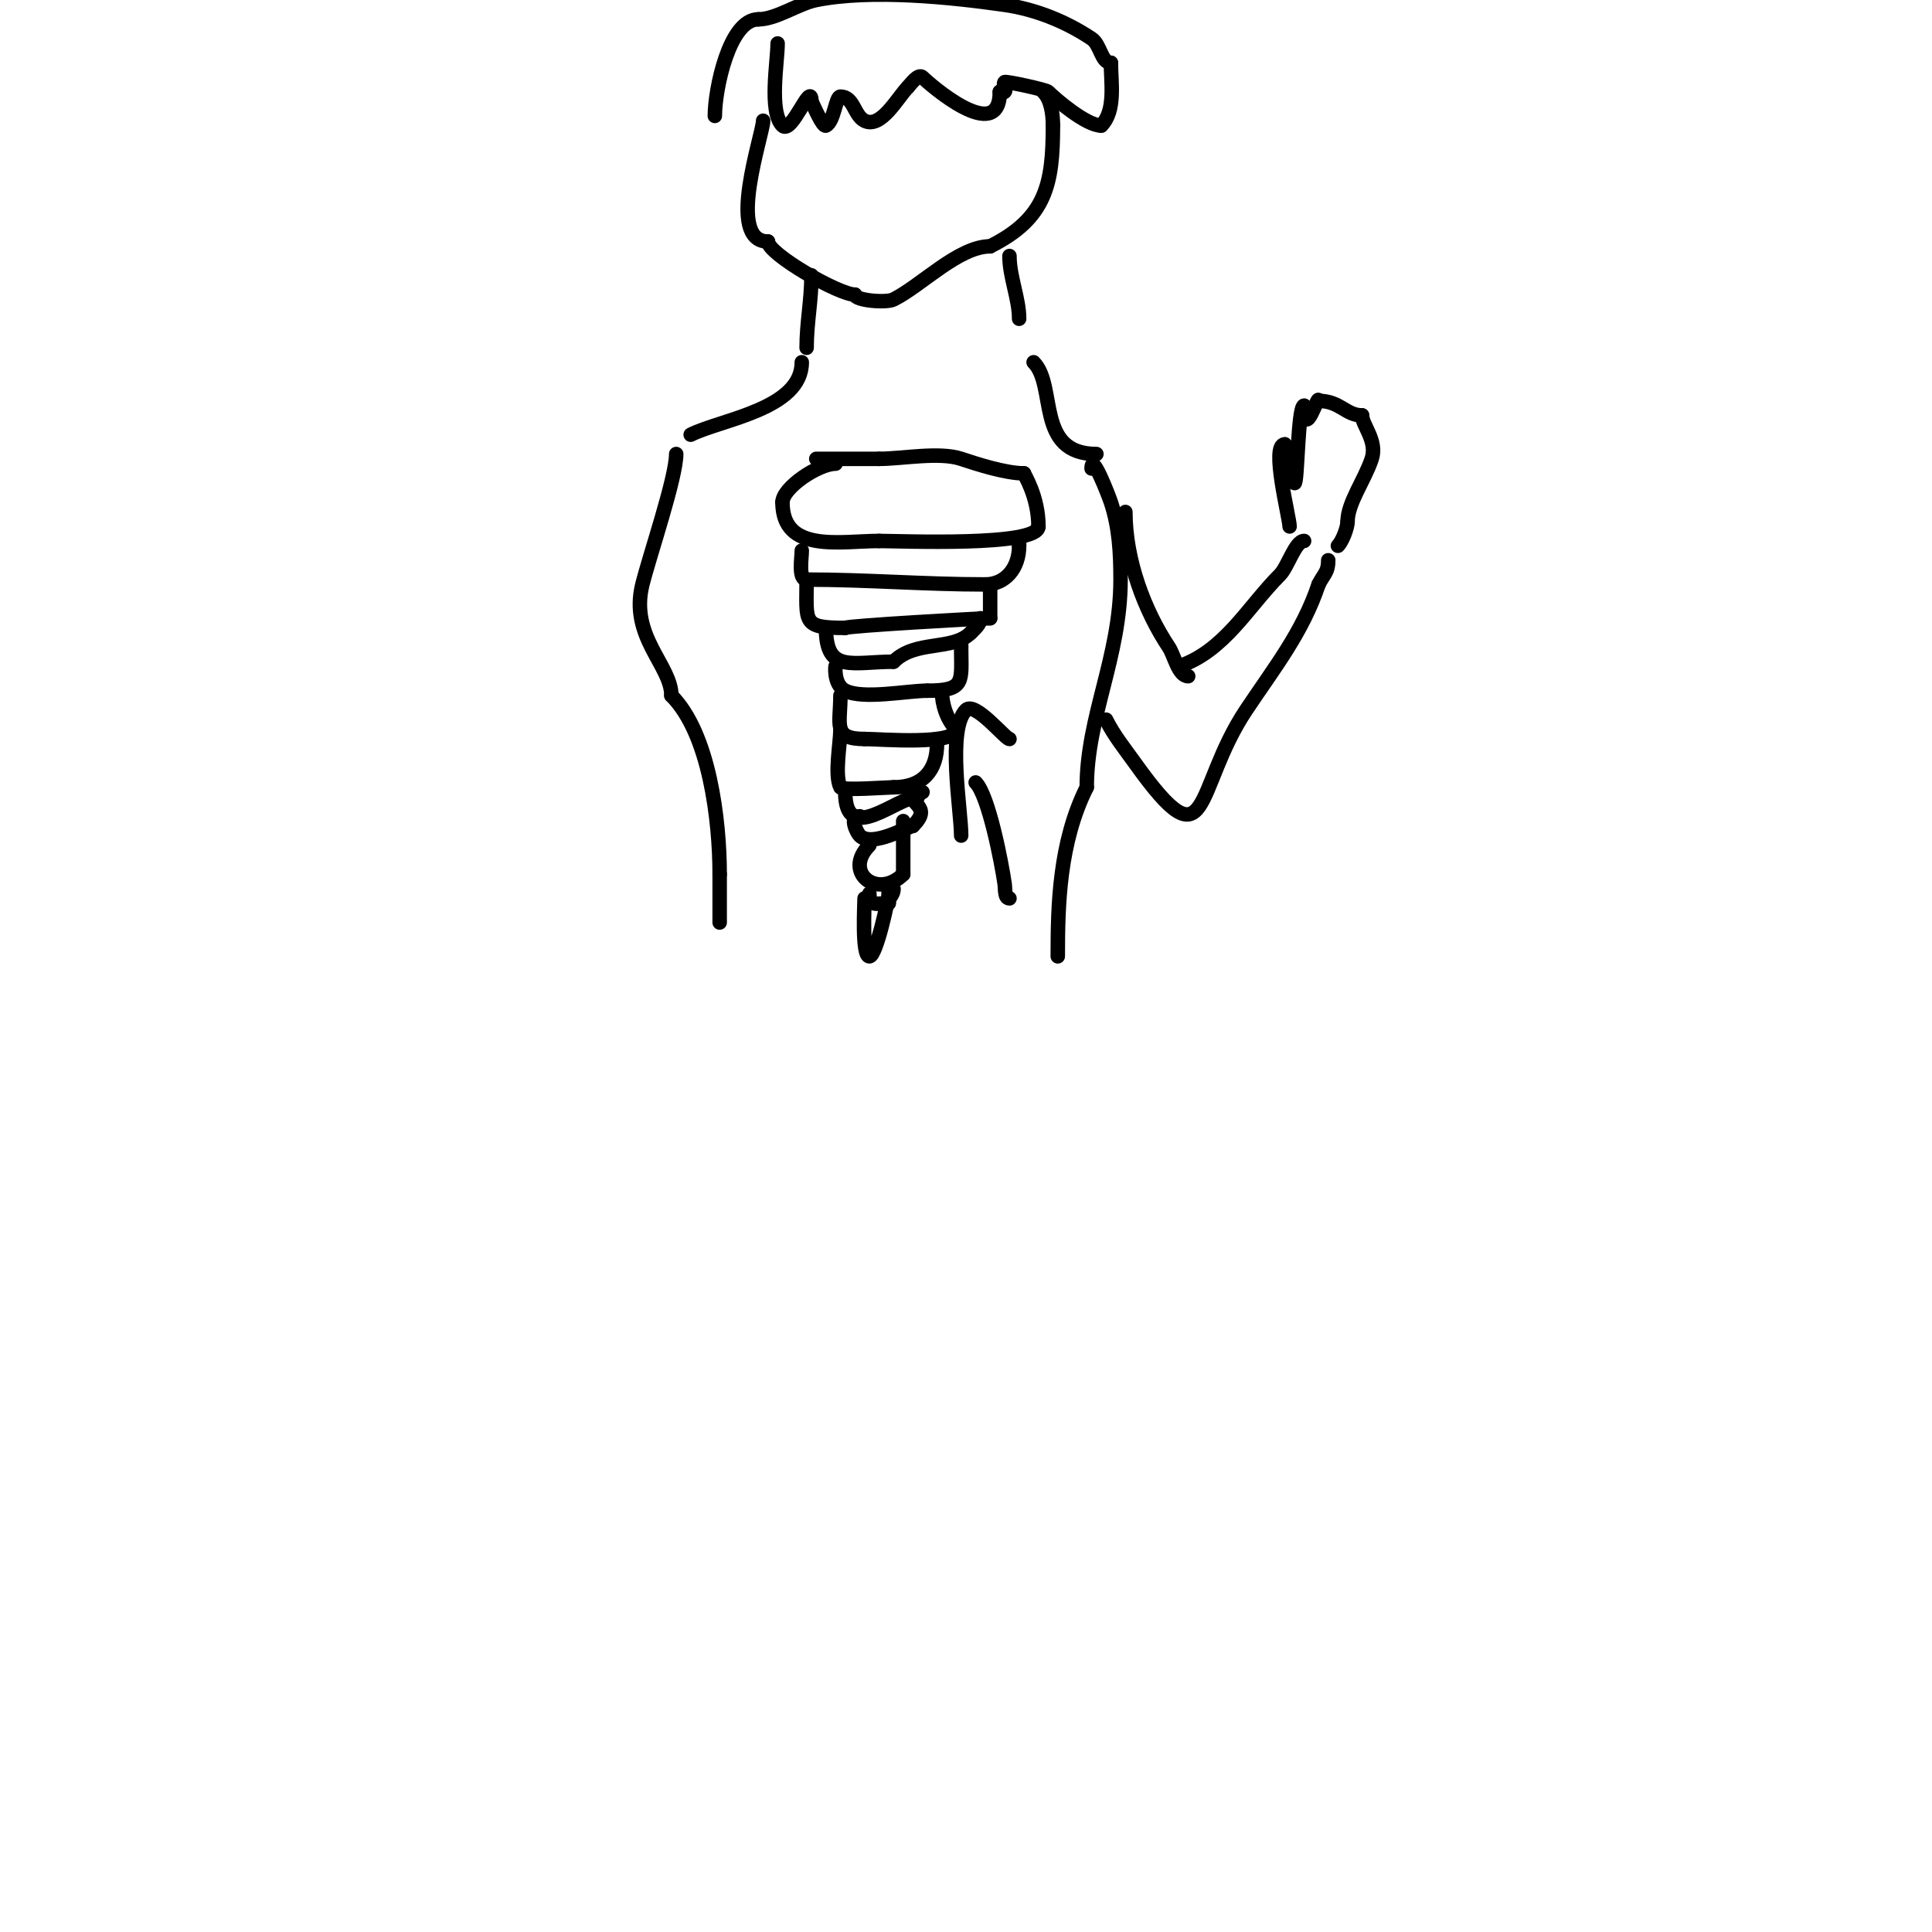 <svg viewBox='0 0 400 400' version='1.1' xmlns='http://www.w3.org/2000/svg' xmlns:xlink='http://www.w3.org/1999/xlink'><g fill='none' stroke='#000000' stroke-width='3' stroke-linecap='round' stroke-linejoin='round'><path d='M173,96c-3.554,0 -11,4.974 -11,8'/><path d='M162,104c0,10.599 12.069,8 20,8'/><path d='M182,112c4.341,0 33,1.217 33,-3'/><path d='M215,109c0,-6.238 -3,-10.806 -3,-11'/><path d='M212,98c-3.791,0 -9.74,-1.913 -13,-3c-4.526,-1.509 -12.224,0 -17,0'/><path d='M182,95c-4.333,0 -8.667,0 -13,0'/><path d='M166,114c0,1.664 -0.776,6 1,6'/><path d='M167,120c12.43,0 24.425,1 37,1'/><path d='M204,121c4.133,0 7,-3.334 7,-8'/><path d='M211,113c0,-0.333 0,-0.667 0,-1'/><path d='M167,120c0,8.946 -1.03,10 8,10'/><path d='M175,130c0.433,-0.433 28.28,-2 30,-2'/><path d='M205,128c0,-2 0,-4 0,-6'/><path d='M171,130c0,9.485 5.485,7 14,7'/><path d='M185,137c4.592,-4.592 12.16,-2.16 16,-6'/><path d='M201,131c0.85,-0.85 2,-1.798 2,-3'/><path d='M173,138c0,-0.5 -0.567,3.716 2,5c3.714,1.857 12.832,0 17,0'/><path d='M192,143c7.988,0 7,-1.915 7,-9'/><path d='M199,134l0,-1'/><path d='M174,144c0,6.079 -1.664,9 5,9'/><path d='M179,153c3.231,0 19,1.376 19,-2'/><path d='M198,151c-1.964,-1.964 -3,-5.184 -3,-8'/><path d='M174,151c0,2.891 -1.284,9.432 0,12c0.361,0.722 9.813,0 11,0'/><path d='M185,163c6.115,0 9,-3.567 9,-9'/><path d='M194,154c0,-0.333 0,-0.667 0,-1'/><path d='M175,164c0,11.288 10.675,1 15,1'/><path d='M190,165c0,-0.471 0.529,-1 1,-1'/><path d='M178,169c-2.357,0 -0.556,3.444 0,4c2.563,2.563 10.193,-2 11,-2'/><path d='M189,171c4.239,-4.239 -1,-4.207 -1,-8'/><path d='M180,175c-5.598,5.598 1.688,11.312 7,6'/><path d='M187,181c0,-3.667 0,-7.333 0,-11'/><path d='M180,185c0,2.836 1.469,2 4,2'/><path d='M184,187c0,-1.471 1,-1.529 1,-3'/><path d='M179,186c0,1.212 -0.619,12 1,12c1.416,0 4,-12.005 4,-13'/><path d='M184,185c0,-0.333 0,-0.667 0,-1'/><path d='M140,94c0,4.871 -5.46,20.84 -7,27c-2.698,10.793 6,16.729 6,23'/><path d='M139,144c7.883,7.883 10,25.828 10,37'/><path d='M149,181c0,3.333 0,6.667 0,10'/><path d='M226,97c0,-3.546 3.519,5.558 4,7c1.721,5.163 2,10.542 2,16c0,15.952 -7,28.377 -7,43'/><path d='M225,163c-5.713,11.426 -6,24.4 -6,35'/><path d='M233,106c0,9.999 3.982,20.473 9,28c1.121,1.682 1.964,6 4,6'/><path d='M229,149c1.653,3.306 3.852,5.993 6,9c15.741,22.038 11.998,5.504 23,-11c5.768,-8.652 11.682,-16.046 15,-26'/><path d='M273,121c1.121,-2.241 2,-2.508 2,-5'/><path d='M244,138c9.494,-3.165 14.345,-12.345 21,-19c1.624,-1.624 3.176,-7 5,-7'/><path d='M267,109c0,-1.759 -3.968,-17 -1,-17'/><path d='M266,92c1.921,1.921 0.586,6.586 2,8c0.66,0.66 0.667,-16 2,-16'/><path d='M270,84c0,7.627 3,-2.776 3,-1'/><path d='M273,83c4.451,0 5.628,3 9,3'/><path d='M282,86c0,2.015 3.234,5.298 2,9c-1.497,4.491 -5,9.134 -5,13'/><path d='M279,108c0,1.227 -1.078,4.078 -2,5'/><path d='M209,186c-1.054,0 -0.851,-1.956 -1,-3c-0.599,-4.195 -3.298,-18.298 -6,-21'/><path d='M199,173c0,-5.219 -3.003,-21.997 1,-26c1.854,-1.854 8.183,6 9,6'/><path d='M143,90c6.367,-3.183 23,-5.289 23,-15'/><path d='M227,94c-12.697,0 -8.158,-14.158 -13,-19'/><path d='M167,72c0,-5.152 1,-9.752 1,-15'/><path d='M211,66c0,-4.227 -2,-8.637 -2,-13'/><path d='M158,25c0,2.76 -7.842,25 1,25'/><path d='M159,50c0,2.591 14.655,11 18,11'/><path d='M177,61c0,1.223 6.468,1.766 8,1c5.747,-2.874 13.482,-11 20,-11'/><path d='M205,51c11.614,-5.807 13,-12.949 13,-25'/><path d='M218,26c0,-2.362 -0.37,-5.37 -2,-7'/><path d='M161,9c0,3.7 -1.86,14.14 1,17c1.944,1.944 6,-9.495 6,-5'/><path d='M168,21c0.481,0.962 2.334,5.333 3,5c1.708,-0.854 2.009,-6 3,-6c2.785,0 2.81,3.905 5,5c3.42,1.71 6.885,-4.885 9,-7'/><path d='M188,18c0.41,-0.41 2.128,-2.872 3,-2c1.412,1.412 16,14.185 16,3'/><path d='M207,19c0.333,0 0.764,0.236 1,0c0.471,-0.471 -0.471,-1.529 0,-2c0.235,-0.235 8.575,1.575 9,2c1.612,1.612 7.908,7 11,7'/><path d='M228,26c3.055,-3.055 2,-8.949 2,-13'/><path d='M230,13c-2.021,0 -2.117,-3.744 -4,-5c-5.296,-3.531 -11.554,-6.079 -18,-7c-11.164,-1.595 -27.549,-3.29 -39,-1c-3.719,0.744 -8.292,4 -12,4'/><path d='M157,4c-6.033,0 -9,14.527 -9,20'/><path d='M148,24'/></g>
</svg>